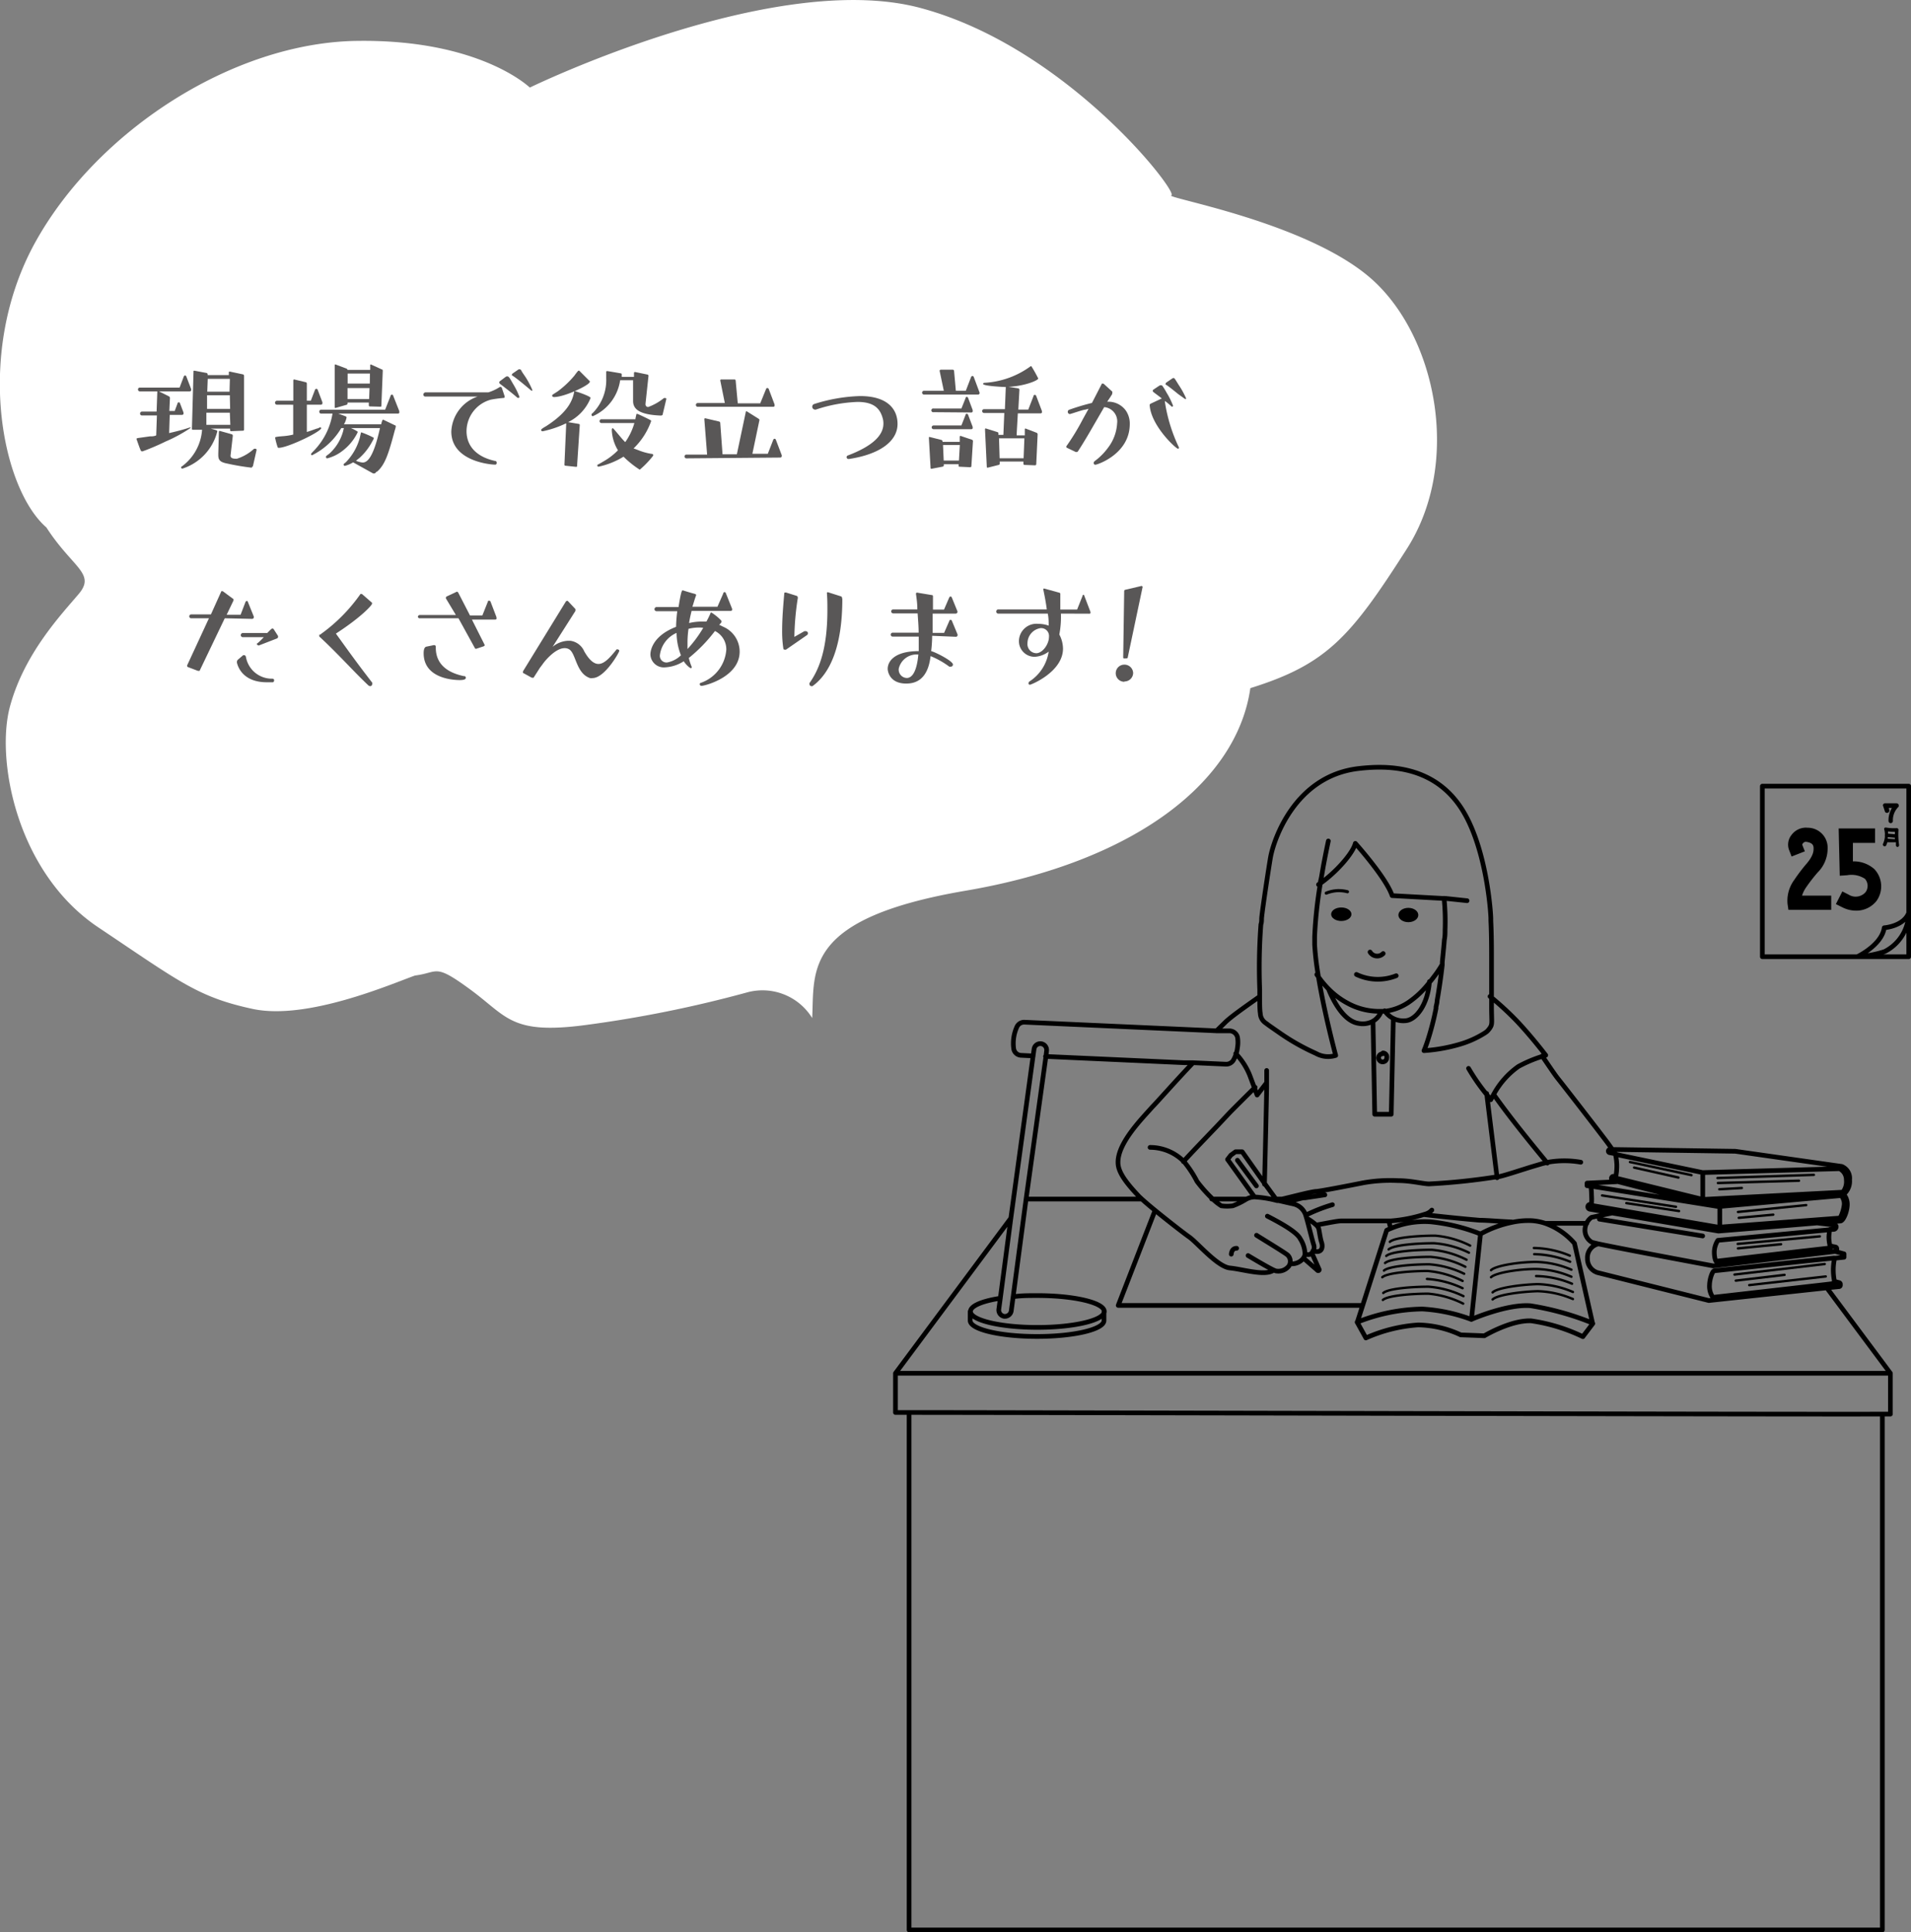 <svg xmlns="http://www.w3.org/2000/svg" viewBox="0 0 192.07 194.15"><rect x="0" y="0" width="192.07" height="194.15" fill="#808080" stroke="none"/><defs><style>.cls-1,.cls-2,.cls-3{fill:none;stroke:#000;stroke-linecap:round;stroke-linejoin:round;}.cls-1{stroke-width:0.47px;}.cls-2{stroke-width:0.24px;}.cls-3{stroke-width:0.31px;}.cls-4{fill:#fff;}.cls-5{fill:#595757;}</style></defs><g id="レイヤー_2" data-name="レイヤー 2"><g id="デザイン"><path id="path" class="cls-1" d="M126.28,119.17l-1.91-2.58m23.5,16s3.56-1.56,5.94-1.38a28.07,28.07,0,0,1,6.25,1.74l-1.81-8a7,7,0,0,0-2.89-2h0a5.26,5.26,0,0,0-1.47-.29,7.83,7.83,0,0,0-2,.19h0A11.1,11.1,0,0,0,148.8,124m-12.4,8.86.88,1.59a15.42,15.42,0,0,1,5.26-1.31,10.46,10.46,0,0,1,4.27,1l2.38.09s2.67-1.59,4.7-1.5a17.77,17.77,0,0,1,5.2,1.59l1-1.32M148.8,124a18.76,18.76,0,0,0-5-1.22,8.67,8.67,0,0,0-4,.66,4.52,4.52,0,0,0-.43.19l-2.41,7.55-.54,1.68a18.33,18.33,0,0,1,6.53-1.32,16.87,16.87,0,0,1,4.94,1.05Zm-32.71-2.36-3.7,9.54h24.55m2.67-8.38.17.64m-15.49,2c-.33,0-.49.21-.54.59m68.09-34.29c-.53,1.36-2.46,1.49-2.46,1.49-.25,1.74-2.69,2.9-2.69,2.9a10.47,10.47,0,0,0,2.73-.51A4.4,4.4,0,0,0,191.84,91.75Zm0,0V79H177.13V96.14h14.71ZM91.37,141.94v52h97.82V142.1M97.51,131.79v.91c0,.89,3,1.6,6.72,1.6s6.73-.71,6.73-1.6v-.91m-10.42-1.33c-1.83.28-3,.77-3,1.33,0,.88,3,1.6,6.72,1.6s6.73-.72,6.73-1.6-3-1.6-6.73-1.6c-.84,0-1.64,0-2.38.11m3.2-24.14,13.93.63h.33l.49,0h.06l3.33.15a.84.84,0,0,0,.76-.43,3.66,3.66,0,0,0,.3-.73,3.73,3.73,0,0,0,.1-.54,3.13,3.13,0,0,0,0-1,.84.84,0,0,0-.77-.65l-1.28,0-19.36-.87a.8.8,0,0,0-.76.46,4,4,0,0,0-.33,2.18.78.78,0,0,0,.76.69l1.2.06m1.29,0,.06-.51a.64.64,0,0,0-.55-.72.63.63,0,0,0-.71.55l-.09.63L101.6,122.4h0l-1.06,8.05-.15,1.11a.64.64,0,0,0,.55.72H101a.65.65,0,0,0,.64-.56l.19-1.43,1.3-9.81Zm66,18.09-10.38-1.69m23.21,1.06-4.3.41-7,.66a2.23,2.23,0,0,0-.36,1.18c0,.66.18,1,.2.92l8.49-1,3-.34a1.71,1.71,0,0,1-.08-.29h0a3.75,3.75,0,0,1-.09-.83,3.58,3.58,0,0,1,.1-.74m0,0,.38,0a.27.27,0,0,0,.25-.25h0a.17.17,0,0,0-.16-.19l-1.79-.21h0m-20.55-1h0l-2.09.44a1.5,1.5,0,0,0-.51.63,1.52,1.52,0,0,0-.15.65,1.4,1.4,0,0,0,.71,1.23s.28.07.66.16h0c2.55.54,11.54,2.21,11.54,2.21l9-1.07,3.19-.38h0l.21,0,0-.29a.17.17,0,0,0-.13-.16l-.55-.11m.42,1.22-2.73.28-9.31,1c-.2,0-.48.84-.49,1.42a1.93,1.93,0,0,0,.34,1.25l11.23-1.28,1-.12,0-.16h0a5.53,5.53,0,0,1-.13-1.19,5.36,5.36,0,0,1,.13-1.18m0,0,.95-.1V126l-.87-.24M160.64,125a1.41,1.41,0,0,0-1.09,1.45,1.46,1.46,0,0,0,1,1.43l11.2,2.81,11.91-1.28,1.19-.12a.14.14,0,0,0,.12-.15v-.11a.16.16,0,0,0-.12-.14l-.5-.13m-11.5-5.3v-2.37m-10.39-2.34-2.95.14,0,.26.42.06m0,1.77-.18.06a.23.23,0,0,0-.16.23.24.24,0,0,0,.2.24l2.23.38m0,0,1.76.3,8.94,1.52,6.27-.51,3.58-.3m0,0,2.39-.2c.32,0,.71-1,.71-1.67a1.52,1.52,0,0,0-.36-1m-.25.11-12.24,1.1-.14,0-1.55-.25-11.24-1.8a5.85,5.85,0,0,1,.07.89,6.05,6.05,0,0,1,0,.88,1,1,0,0,0,0,.17l12.7,2.18.21,0,12.07-.91a3.83,3.83,0,0,0,.42-1.36A1.27,1.27,0,0,0,185.07,120.16Zm-13.92.42,0-2.7m-8.73.35-.29,0a.22.22,0,0,0-.16.21.19.19,0,0,0,.15.19l.35.09,1.78.46,6.92,1.77,5.91-.38,8-.5h.17l.08-.06a1.7,1.7,0,0,0,.58-1.44,1.28,1.28,0,0,0-.8-1.34l-10.69-1.52-12.31-.18h-.29a.17.17,0,0,0-.16.16.16.16,0,0,0,.13.16l.59.11m8.78,4.59,14.07-.73a1.69,1.69,0,0,0,.35-1.23,1.24,1.24,0,0,0-.68-1.13l-13.76.39L162.37,116a6.74,6.74,0,0,1,.13,1,5.61,5.61,0,0,1-.1,1.23.8.8,0,0,1,0,.15ZM127.09,119c.08-3.23.18-7.43.22-9.76v-.41c0-.63,0-1.07,0-1.26M131,126.42l1.41,1.23a.1.1,0,0,0,.16-.12l-.72-1.62m-3.5-5.27-.11-.15-1.1-1.51-2.29-3.24-.67,0-.47.34-.33.43,2.67,3.72m5.91,5.47c1,.31,1-.47.87-.85s-.2-1-.29-1.39a.94.94,0,0,0-.22-.33,5.12,5.12,0,0,0-1-.72m-5.88,3.76s1.89,1.14,2.58,1.46l.19.08a1.34,1.34,0,0,0,1.35-.51.88.88,0,0,0-.13-1.07c-.19-.19-2.3-1.47-3.14-2m3.36,2.86a1.46,1.46,0,0,0,1.29-.48.51.51,0,0,0,.09-.13.79.79,0,0,0,.13-.37,2.91,2.91,0,0,0-.47-1.51c-.35-.73-2.15-1.69-3.31-2.29m3.78,3.8a.87.87,0,0,0,.41.06.52.52,0,0,0,.31-.2,1,1,0,0,0,.11-.17.79.79,0,0,0,.05-.61c-.14-.41-.52-2-.72-2.68l-.07-.23h0a1.68,1.68,0,0,0-1.23-1.19l-.5-.11-1-.23-.16,0a11.28,11.28,0,0,0-2.29-.37h0a1.9,1.9,0,0,0-.8.22,7.43,7.43,0,0,1-1.36.67,4.34,4.34,0,0,1-1.16,0,5.13,5.13,0,0,1-.89-.71,14,14,0,0,1-1.55-1.74,11,11,0,0,0-1.32-2,4.8,4.8,0,0,0-3.4-1.42m39.84,7.63c1.41,0,2.83,0,4.06,0m-16.32-.87c1.23.14,3.64.4,5.55.56.68,0,1.84.11,3.22.17m6.94-6a9.54,9.54,0,0,0-3.29,0h0l-.57.14-1.08.32c-1.06.33-2.15.69-2.88.89l-.39.1-.12,0a64.58,64.58,0,0,1-6.91.73c-.58,0-1.82-.33-3.12-.33a15.56,15.56,0,0,0-3.51.22c-1.36.27-3.87.76-4.65.86-.42,0-1.79.36-3,.65l-.78.19m4.58-.49-2,.3-.16,0a10.2,10.2,0,0,0-1.4.4m4.32.29a16.49,16.49,0,0,0-2.45.94l-.14.08m1.1,1c1-.18,2-.39,2.37-.39l4.35,0,.62,0a15,15,0,0,0,3.49-.69,1.36,1.36,0,0,0,.65-.4M90,138v3.94h1.39c11.38,0,89,.2,97.82.16H190V138M125.2,120.49h-3.41m7.45,0h-1.05m-26.59,1.92L90,138H190l-6.38-8.57m-68.89-8.94H103.15m23-11.23c-.87.86-1.89,1.87-2.53,2.52l-1.28,1.36c-1.29,1.35-2.71,2.82-3.4,3.59m7.54-16.5c-1.42,1-2.84,2-3.38,2.55l-.83.81m-2.39,3.24c-1.66,1.73-3.65,4-4.06,4.4-1,1.14-3.5,3.62-3.45,5.61,0,1,.93,2.14,2.13,3.41l.26.24c.32.29.81.71,1.35,1.15,1.3,1.06,2.92,2.32,3.41,2.66.81.56,2.84,3,4.1,3.12s3.47.82,4.34.25M150.14,110c1.85,2.62,4.29,5.55,5.38,6.88m-6.1-7c.36,2.92.9,7.27,1.05,8.47M155,106.12c.64.93,1.15,1.7,1.5,2.16,1,1.26,3.57,4.58,4.36,5.62.34.45.78,1,1.23,1.67m-22.92-14a2.25,2.25,0,0,0,2.1,1c1.09-.09,2.24-1.67,2.4-3.93m-10.12.8c.41,1,1.45,3.17,3,3.4a2.14,2.14,0,0,0,1.37-.18,1.91,1.91,0,0,0,.89-1m8.79,5.7a20.34,20.34,0,0,0,1.77,2.56l.46.59s.09-.18.26-.47a8.23,8.23,0,0,1,2.52-2.87,13.19,13.19,0,0,1,2.35-1l.4-.13s-1.35-1.78-2.86-3.39a29.86,29.86,0,0,0-2.74-2.52m-25.56,5.74a6.93,6.93,0,0,1,1.4,2.16l.48,1.28c.18.5.27.73.27.73l.91-1.18M138,102.67l.17,9.3h1.66l.21-9.63m-7.69-4.41a9.86,9.86,0,0,0,1.24,1.51h0a7.86,7.86,0,0,0,1.85,1.37,6.62,6.62,0,0,0,3.45.81l.32,0a5.51,5.51,0,0,0,2.34-.88,9.17,9.17,0,0,0,2.16-2.07h0q.18-.21.36-.45a11.11,11.11,0,0,0,.86-1.26m.21-6.69a23.12,23.12,0,0,1,.1,3.17c0,.32,0,.65-.07,1-.06.78-.14,1.52-.21,2.23l0,.3c-.15,1.32-.33,2.51-.52,3.58,0,.22-.07.43-.11.64l0,.14a27.6,27.6,0,0,1-.84,3.25h0c-.12.36-.24.7-.37,1a16.59,16.59,0,0,0,3.63-.65,9.83,9.83,0,0,0,2.43-1.09s.15-.09.27-.19a2.08,2.08,0,0,0,.37-.47c.18-.34.09-.58.09-2.08v0c0-.33,0-.65,0-1s0-.78,0-1.15c0-1.11,0-2.05,0-2.71,0-1,0-2.3-.07-3.73v-.2c0-.62-.47-7.58-3.17-11.39-2.91-4.12-7.52-4-10.21-3.68-6.37.8-8.46,7.22-8.76,8.89-.12.66-.79,5-.9,6.15,0,.21,0,.41-.07.61a57.76,57.76,0,0,0-.12,6.53c0,.29,0,.57,0,.83,0,.66,0,1.21.06,1.59h0a1.21,1.21,0,0,0,.51.94l.35.26.27.19.75.52a22,22,0,0,0,3.7,2.1h0a2.51,2.51,0,0,0,2,.21s-1.17-4.32-1.77-8.12a28.64,28.64,0,0,1-.35-3c0-.27,0-.52,0-.76v-.08a44,44,0,0,1,.56-5.24c0-.26.09-.51.13-.76h0c.08-.44.15-.87.22-1.25.26-1.38.47-2.34.47-2.34m13.94,6-2.17-.23H145L139.92,90c-.62-1.83-3.7-5.25-3.7-5.25-.24,1-2,3-3.7,4.14m6.46,17a.41.41,0,1,0,.4.41A.4.4,0,0,0,139,105.81Z"/><g id="path02"><line class="cls-2" x1="172.62" y1="118.38" x2="182.31" y2="118.06"/><line class="cls-2" x1="172.66" y1="118.88" x2="180.81" y2="118.65"/><line class="cls-2" x1="172.8" y1="119.51" x2="175.07" y2="119.38"/><line class="cls-2" x1="163.82" y1="116.77" x2="170.01" y2="118.09"/><line class="cls-2" x1="164.24" y1="117.33" x2="168.7" y2="118.33"/><line class="cls-2" x1="174.68" y1="121.79" x2="181.54" y2="121.1"/><line class="cls-2" x1="174.76" y1="122.38" x2="178.23" y2="122.06"/><line class="cls-2" x1="161.02" y1="120.13" x2="168.45" y2="121.27"/><line class="cls-2" x1="163.46" y1="120.9" x2="168.76" y2="121.7"/><line class="cls-2" x1="174.65" y1="125" x2="182.91" y2="124.24"/><line class="cls-2" x1="174.68" y1="125.45" x2="179.01" y2="125.03"/><line class="cls-2" x1="174.33" y1="128.08" x2="183.4" y2="127.02"/><line class="cls-2" x1="174.46" y1="128.69" x2="179.36" y2="128.11"/><line class="cls-2" x1="175.81" y1="129.14" x2="183.5" y2="128.27"/><path class="cls-2" d="M158.09,130.54a9.64,9.64,0,0,0-3.55-.79c-1.71.05-4.06.37-4.52.83"/><path class="cls-2" d="M158.09,129.83a9.64,9.64,0,0,0-3.55-.79c-1.71.05-4.06.37-4.52.83"/><path class="cls-2" d="M158,129a9.71,9.71,0,0,0-3.61-.77"/><path class="cls-2" d="M157.94,128.3a9.53,9.53,0,0,0-3.56-.78c-1.7,0-4.06.37-4.52.83"/><path class="cls-2" d="M157.94,127.59a9.53,9.53,0,0,0-3.56-.78c-1.7,0-4.06.37-4.52.83"/><path class="cls-2" d="M157.81,126.79a10,10,0,0,0-3.61-.76"/><path class="cls-2" d="M157.78,126.18a9.71,9.71,0,0,0-3.61-.77"/><path class="cls-2" d="M147.06,131a9.63,9.63,0,0,0-3.51-1c-1.71,0-4.07.19-4.56.63"/><path class="cls-2" d="M147.09,130.25a9.63,9.63,0,0,0-3.51-.95c-1.71,0-4.07.19-4.55.63"/><path class="cls-2" d="M147,129.45a9.86,9.86,0,0,0-3.58-.93"/><path class="cls-2" d="M147,128.72a9.63,9.63,0,0,0-3.51-1c-1.71,0-4.07.19-4.56.63"/><path class="cls-2" d="M147.16,128a9.63,9.63,0,0,0-3.51-.95c-1.71,0-4.07.19-4.55.63"/><path class="cls-2" d="M147.28,127.3a9.41,9.41,0,0,0-3.51-1c-1.71,0-4.07.18-4.56.62"/><path class="cls-2" d="M147.4,126.59a9.49,9.49,0,0,0-3.51-1c-1.71,0-4.08.18-4.56.62"/><path class="cls-2" d="M147.64,125.88a9.5,9.5,0,0,0-3.52-.95c-1.7,0-4.07.18-4.55.62"/><path class="cls-2" d="M147.76,125.17a9.5,9.5,0,0,0-3.52-1c-1.7,0-4.07.18-4.55.62"/></g><g id="calendar"><path d="M190.81,83.41a.17.17,0,0,0-.19-.19,4.84,4.84,0,0,1-1.07-.06.17.17,0,0,0-.16.06.18.18,0,0,0,0,.16,2.22,2.22,0,0,1,.06.44.18.18,0,0,0,0,.09.16.16,0,0,0,0,.13,2.18,2.18,0,0,1-.19.75.18.18,0,0,0,.09.24.17.17,0,0,0,.23-.09,1.82,1.82,0,0,0,.11-.3l.87,0a3.06,3.06,0,0,0,0,.32.17.17,0,0,0,.17.15h0a.18.18,0,0,0,.14-.21A7.22,7.22,0,0,1,190.81,83.41Zm-.36.18v.24l-.69-.06c0-.07,0-.15,0-.22A5.74,5.74,0,0,0,190.45,83.59Zm-.72.69a.78.78,0,0,0,0-.16l.72.06a.76.76,0,0,0,0,.15Z"/><path d="M190.05,82.72a.23.23,0,0,1-.24-.23,2.47,2.47,0,0,1,.34-1.3h-.32l.06.19a.23.23,0,0,1-.15.29.22.22,0,0,1-.3-.15l-.16-.49a.2.2,0,0,1,0-.21.23.23,0,0,1,.19-.1h1.13a.25.25,0,0,1,.23.15.23.23,0,0,1-.07.26,1.87,1.87,0,0,0-.51,1.35.23.23,0,0,1-.23.24Z"/><path d="M181.5,89.21a16.79,16.79,0,0,1,1.19-1.54,3.38,3.38,0,0,0,1-2.39,2,2,0,0,0-2-2.1,1.79,1.79,0,0,0-1.61.7,1.55,1.55,0,0,0-.27,1.52l.26.67,1.33-.52-.26-.66s0-.07.06-.13a.38.38,0,0,1,.31-.17c.71.1.77.38.77.69s-.07.75-.67,1.47a17.51,17.51,0,0,0-1.28,1.68,3.52,3.52,0,0,0-.67,2.39l.09.61,4.3,0V90l-2.93,0A3,3,0,0,1,181.5,89.21Z"/><path d="M188.38,87.33a3.12,3.12,0,0,0-2.15-.77l0-1.86h2.23V83.25h-3.66l.11,4.75.74-.05a2.47,2.47,0,0,1,1.79.36,1.07,1.07,0,0,1,.05,1.36,1.33,1.33,0,0,1-1.69.23l-.63-.32-.65,1.27.64.32a3.07,3.07,0,0,0,1.4.34,2.57,2.57,0,0,0,2.06-1A2.52,2.52,0,0,0,188.38,87.33Z"/></g><g id="face"><ellipse cx="134.81" cy="91.87" rx="1.02" ry="0.68"/><ellipse cx="141.55" cy="91.95" rx="1" ry="0.72"/><path class="cls-1" d="M137.7,95.67a.84.84,0,0,0,1.32.15"/><path class="cls-1" d="M136.33,97.92a5,5,0,0,0,4,.13"/><path class="cls-3" d="M133.3,89.75a3.51,3.51,0,0,1,1.13-.25,3.45,3.45,0,0,1,1,.11"/></g><path class="cls-4" d="M81.63,102.3c.25-4.75-1-10,15.46-12.8,17-2.91,27.23-10.92,28.58-20.35,7.71-2.4,10.09-5.17,15.73-14s2.84-21.67-3.75-27.29-20.71-8-19.92-8.23S107.26,4.74,92.51.8s-39.26,8-39.26,8-5-4.88-17.42-4.69-26,9-32.22,20.12S.14,49.08,4.66,53c2.63,4.07,5,4.62,3.25,6.69S2.44,65.66,1,71s.66,16.69,8.88,22.19,10,7,15.49,8.19,14-2.52,16.34-3.35c2.41-.3,1.9-1.28,5.59,1.43S51.37,104,58.88,103A122,122,0,0,0,75,99.75,5.87,5.87,0,0,1,81.63,102.3Z"/><path class="cls-5" d="M19.16,43a15.47,15.47,0,0,1-2.52,1.37c-.43.21-.87.41-1.3.59s-.69.28-1,.39a.24.24,0,0,1-.1,0c-.09,0-.16-.21-.53-1.26v0s.09-.07.14-.07l.5-.07.71-.1c.21,0,.43,0,.64-.1v0l.07-2H14.26a.18.18,0,0,1-.18-.19.19.19,0,0,1,.18-.2h1.48l.07-2a.08.08,0,0,1,.07-.08h0l1.1.55a.18.18,0,0,1,.1.16l-.06,1.31h.54l.28-.75c0-.1.1-.12.14-.12s.08,0,.12.12l.34.89a.32.32,0,0,1,0,.09.12.12,0,0,1,0,.08.17.17,0,0,1-.15.08H17.06L17,43.52s1.19-.26,2.06-.56h.06a.07.07,0,0,1,.05,0Zm-5.11-3.67a.19.19,0,0,1-.18-.2.18.18,0,0,1,.18-.18h4l.42-1.11a.15.15,0,0,1,.14-.11s.08,0,.12.11l.48,1.25a.22.22,0,0,1,0,.08.28.28,0,0,1,0,.09.24.24,0,0,1-.17.07Zm9.19,4a.1.1,0,0,1-.11-.11l0-.15H21.18c.6.17.66.18.66.28v0a5.28,5.28,0,0,1-3.5,3.74h0a.16.16,0,0,1-.13-.07.06.06,0,0,1,0,0,.11.11,0,0,1,0-.1,5,5,0,0,0,2.1-3.73l-.92,0a.09.09,0,0,1-.1-.1h0l.16-5.76c0-.06,0-.08.09-.08h0l1.22.23a.14.14,0,0,1,.11.14v.07H23v-.26c0-.06,0-.09.1-.09h0l1.32.28a.15.15,0,0,1,.11.14v5.41a.1.1,0,0,1-.11.11Zm-.14-1.86H20.74l0,1.22h2.41Zm0-1.75H20.81l0,1.37h2.32Zm0-1.47v-.18H20.88l-.05,1.29h2.24ZM25.33,47a23.7,23.7,0,0,1-2.5-.42c-.75-.14-.89-.39-.89-.86v-.13L22,43.39a.09.09,0,0,1,.08-.09h0l1.22.34a.16.16,0,0,1,.1.15l-.23,2v0c0,.28.3.31.63.31a4.59,4.59,0,0,0,1.73-1,.48.48,0,0,1,.14,0h.05a.13.13,0,0,1,.07.11v0l-.37,1.64a.16.16,0,0,1-.12.08Z"/><path class="cls-5" d="M32.23,43a.09.09,0,0,1,.07,0,.08.08,0,0,1,0,0c0,.38-3.4,2-4.27,2-.07,0-.11,0-.14-.11a7.33,7.33,0,0,1-.23-.86c0-.08,0-.11.1-.12.25-.06.72-.07,1-.11a5.55,5.55,0,0,0,.71-.13c0-1,0-2,0-3H27.84a.2.2,0,0,1,0-.4h1.64c0-.42,0-.84,0-1.27,0-.27,0-.52,0-.79a.09.09,0,0,1,.09-.08h0l1.17.28a.14.14,0,0,1,.1.13v1.73h.4l.42-1.1a.16.16,0,0,1,.14-.1.15.15,0,0,1,.13.1l.47,1.24a.19.19,0,0,1,0,.1s0,0,0,.07a.18.18,0,0,1-.16.09h-1.4c0,.92,0,1.83,0,2.74l.31-.1.71-.25c.12,0,.24-.11.37-.14Zm3.26,3.46a2.81,2.81,0,0,1-.86.36s0,0,0,0-.09-.07-.09-.1a.1.1,0,0,1,0-.08c.08-.09.18-.14.26-.23A5.63,5.63,0,0,0,36.16,44l.11-.49s0-.06.06-.06a9.55,9.55,0,0,1,1.22.53.12.12,0,0,1,0,.1v0c0,.1-.11.21-.15.31A6,6,0,0,1,36.15,46l-.37.3a2.25,2.25,0,0,0,.66.18c.41,0,1.05-.31,1.75-3.46H35.27a3.74,3.74,0,0,1,.61.31.07.07,0,0,1,.06.07.08.08,0,0,1,0,.06,5.15,5.15,0,0,1-1.51,1.84,4.15,4.15,0,0,1-1.54.76.13.13,0,0,1-.13-.13l0-.07c.1-.11.25-.19.37-.3a4.7,4.7,0,0,0,1.34-2.17l.09-.37h-.26a7.06,7.06,0,0,1-2.94,2.73.11.11,0,0,1-.07-.18c.11-.14.27-.28.39-.42a6.93,6.93,0,0,0,1.74-3.59H32.28a.18.18,0,0,1-.19-.19.19.19,0,0,1,.19-.2h6.43l.55-1.4c0-.07.07-.11.14-.11a.12.12,0,0,1,.12.11l.61,1.54s0,0,0,.07a.18.18,0,0,1,0,.11.16.16,0,0,1-.15.07H34c.34.13.74.27.78.3a.1.1,0,0,1,.05.1,2.09,2.09,0,0,1-.26.68h3.74c.1-.43.16-.47.2-.47h0l1.19.57s.08,0,.08.11a1.86,1.86,0,0,1-.1.39c-.65,2.47-1,3.45-1.76,4.14-.09,0-.17.15-.25.19a.11.11,0,0,1-.09,0,.13.13,0,0,1-.09,0Zm1.69-5.62a.1.1,0,0,1-.11-.11l0-.28H34.93v.09a.14.14,0,0,1-.11.14L33.71,41h0a.08.08,0,0,1-.07-.08V36.69a.07.07,0,0,1,.07-.07h0l1.14.43a.2.2,0,0,1,.08.12h2.28l0-.48a.07.07,0,0,1,.06-.07h0l1.12.51c.07,0,.08.08.08.15l-.14,3.49c0,.07,0,.1-.11.1Zm0-3.3H34.94v1h2.23ZM37.14,39H34.93v1.1H37.1Z"/><path class="cls-5" d="M49.92,46.54a.15.15,0,0,1-.17.15c-.42,0-4.39-.32-4.39-3.33A3.9,3.9,0,0,1,48,39.85H42.76a.2.2,0,0,1-.21-.19.23.23,0,0,1,.21-.23h6.32a4.68,4.68,0,0,0,1.12-.52.16.16,0,0,1,.25.1l.27.81v.06c0,.06,0,.1-.12.11a12.35,12.35,0,0,0-1.26.17,3.3,3.3,0,0,0-2.45,3.16c0,1.42.9,2.57,2.87,3,.09,0,.16.07.16.16Zm.89-8.66a.29.29,0,0,1,.17-.06c.15,0,.23.12.57.73a7.61,7.61,0,0,1,.66,1.33s0,.1-.09.1-.07,0-.1,0c-.47-.4-.56-.48-1.78-1.42a.18.18,0,0,1-.06-.13.14.14,0,0,1,.06-.12Zm1.92.81c-.63-.52-1-.8-1.19-.92s-.08-.1-.08-.13,0-.07.08-.12l.58-.4a.2.2,0,0,1,.14,0,.16.16,0,0,1,.12.08s0,.06.38.6a8.22,8.22,0,0,1,.74,1.38.11.11,0,0,1,0,.07h0a.16.16,0,0,1-.1,0Z"/><path class="cls-5" d="M56.84,46.8a.1.1,0,0,1-.11-.11l.18-4.13-.06,0a10.15,10.15,0,0,1-2.31.78c-.08,0-.15-.06-.15-.11a.17.17,0,0,1,.07-.13c.17-.14.39-.24.56-.36,2.27-1.49,2.55-2.7,2.69-3.36,0-.06,0-.07.07-.07s1.58.5,1.58.68a4.61,4.61,0,0,1-2.26,2.43l1.07.18a.11.11,0,0,1,.1.12L58,46.82c0,.07,0,.09-.12.09Zm2.44-8.49a.21.21,0,0,1,0,.06c0,.32-2.53,1.53-3.6,1.53,0,0-.18,0-.18-.13s.06-.11.09-.14.33-.21.49-.32a9.87,9.87,0,0,0,1.65-1.56c.36-.5.4-.5.43-.5a.09.09,0,0,1,.06,0Zm7.32,3.35c0,.07-.13.1-.18.1-2.07-.08-2.79-.6-2.79-1.46v0l0-2.09h-1.3a4.68,4.68,0,0,1-2.74,3.61.12.12,0,0,1-.13-.11.16.16,0,0,1,0-.1c.07-.08.17-.15.24-.24A4.7,4.7,0,0,0,60.93,38c0-.21,0-.41,0-.62a.08.08,0,0,1,.09-.09c.07,0,1.29.21,1.38.23s.09.06.09.13l0,.22h1.23l0-.39a.1.1,0,0,1,.1-.1h0l1.26.26a.13.13,0,0,1,.1.12l-.3,2.8v.05a.26.26,0,0,0,.27.29,5.46,5.46,0,0,0,1.58-.9.43.43,0,0,1,.14,0,.09.09,0,0,1,.1.1v0Zm-2.49,3.56a6.18,6.18,0,0,0,1.38.39c.16,0,.16.1.16.11s0,.06,0,.07a9.39,9.39,0,0,1-1.35,1.41,9.89,9.89,0,0,1-1.63-1.31,7.9,7.9,0,0,1-2.48,1c-.1,0-.15,0-.15-.11s0-.07.08-.11.37-.2.53-.3a6.67,6.67,0,0,0,1.46-1.12,4.28,4.28,0,0,1-.62-2c0-.19.05-.22.09-.22s.1.06.77.86a7.11,7.11,0,0,0,.49.54,6.3,6.3,0,0,0,.92-1.92H60.45a.19.19,0,0,1,0-.38h3.41a3.29,3.29,0,0,1,.09-.43c0-.06,0-.11.09-.11s1.31.6,1.39.66a.18.18,0,0,1,0,.11,7.07,7.07,0,0,1-1.75,2.7Z"/><path class="cls-5" d="M69,46.06a.19.19,0,0,1-.2-.2.19.19,0,0,1,.2-.18h2.07l-.28-3.57a.09.09,0,0,1,.09-.08h0l1.4.33a.15.15,0,0,1,.11.13l.23,3.16v0h1.44l.9-4.26a.08.08,0,0,1,.07-.07l0,0,1.23.77a.15.15,0,0,1,.07.12v0l-.71,3.39h1.55l.55-1.41a.15.15,0,0,1,.12-.1.15.15,0,0,1,.14.1l.59,1.55a.2.2,0,0,1,0,.1s0,.14-.17.14Zm1.13-5.18a.19.19,0,0,1-.19-.2.19.19,0,0,1,.19-.18h2.72l-.46-2.28v0a.1.1,0,0,1,.08-.09h1.36a.12.12,0,0,1,.11.12l.21,2.28h2.26L77,39.08a.13.13,0,0,1,.12-.09.17.17,0,0,1,.14.09l.59,1.56a.41.41,0,0,1,0,.08.32.32,0,0,1,0,.09.18.18,0,0,1-.15.07Z"/><path class="cls-5" d="M85.35,46.12h-.06a.18.18,0,0,1-.1-.34c2.64-1,3.6-2.1,3.6-3.22a1.89,1.89,0,0,0-.08-.56c-.28-1-.94-1.61-2.52-1.61a14.75,14.75,0,0,0-4.19.77.18.18,0,0,1-.1,0,.29.29,0,0,1-.1-.55,16.71,16.71,0,0,1,4.64-.81c2.86,0,3.77,1.4,3.77,2.8C90.21,44.39,88.33,45.67,85.35,46.12Z"/><path class="cls-5" d="M92.86,39.65a.19.19,0,0,1-.18-.19.18.18,0,0,1,.18-.19h2l-.42-2a.12.12,0,0,1,.1-.12h1.23a.13.13,0,0,1,.12.12l.18,2h1l.53-1.38a.16.16,0,0,1,.14-.11.16.16,0,0,1,.13.1l.57,1.53a.17.17,0,0,1,0,.16.16.16,0,0,1-.15.08Zm3.59,7.25c-.06,0-.1,0-.1-.08v-.17H94.86l0,.12v0a.14.14,0,0,1-.1.12l-1.15.22h0a.08.08,0,0,1-.08-.08L93.36,44c0-.06,0-.09.07-.09h0l1.19.3a.15.15,0,0,1,.11.14v.05h1.73l0-.52a.09.09,0,0,1,.08-.08h0l1.15.39a.14.14,0,0,1,.1.13h0l-.16,2.54a.11.11,0,0,1-.12.09Zm-2.61-5.48a.19.19,0,1,1,0-.37h2.79L97.05,40c0-.1.1-.12.12-.12a.16.16,0,0,1,.13.1l.46,1.22a.2.2,0,0,1,0,.1s0,.06,0,.07a.15.15,0,0,1-.15.08Zm0,1.71a.19.19,0,0,1-.2-.18.2.2,0,0,1,.2-.2h2.79l.42-1.07c0-.09.1-.1.12-.1a.14.14,0,0,1,.13.1l.46,1.21a.15.15,0,0,1,0,.09s0,.07,0,.08a.18.18,0,0,1-.15.07Zm2.63,1.59H94.78l.07,1.56h1.53Zm6.49,2a.12.12,0,0,1-.1-.11v-.23h-2.38v.21a.13.13,0,0,1-.11.13L99.26,47h0s-.07,0-.08-.08L99,43.13a.08.08,0,0,1,.07-.08h0l1.17.37a.13.13,0,0,1,.11.14v.14h.5a.15.15,0,0,1,0-.07l.09-2.13H98.9a.2.2,0,0,1-.19-.18.19.19,0,0,1,.19-.2H101l.09-2.23s0,0,0,0H101s-2.19-.09-2.19-.31v0a.12.12,0,0,1,.1-.11,8.65,8.65,0,0,0,4.68-1.67.11.11,0,0,1,.07,0l0,0a13.68,13.68,0,0,1,.69,1.23.09.09,0,0,1,0,0c0,.21-1.43.78-3,.84l1,.16a.14.14,0,0,1,.11.13l-.11,2h1l.53-1.37c0-.1.1-.11.13-.11s.08,0,.13.09l.58,1.53a.12.12,0,0,1,0,.07.12.12,0,0,1,0,.1.18.18,0,0,1-.15.07h-2.27l-.12,2.11a.12.12,0,0,1,0,.1H103l0-.6s0-.09.07-.09l0,0,1.12.43a.17.17,0,0,1,.1.16l-.14,3a.12.12,0,0,1-.11.11Zm0-2.67h-2.55l.06,2h2.41Z"/><path class="cls-5" d="M107.24,45a.09.09,0,0,1-.06-.08.19.19,0,0,1,0-.08,23.2,23.2,0,0,0,1.64-2.69l.59-1.07-.35.09c-.21,0-1.3.39-1.53.44h0a.22.22,0,0,1-.21-.23.21.21,0,0,1,.13-.2,23,23,0,0,1,2.3-.69l1-1.94a.11.11,0,0,1,.09,0l.07,0,.88.8a.17.17,0,0,1,0,.13.51.51,0,0,1,0,.09c0,.06-.51.8-.51.8a2.16,2.16,0,0,1,1.89.91,2.3,2.3,0,0,1,.38,1.33c0,3-3.25,4.09-3.46,4.09a.17.17,0,0,1-.17-.18.29.29,0,0,1,.1-.18,6.19,6.19,0,0,0,1.33-1.33,4.43,4.43,0,0,0,.93-2.48,1.44,1.44,0,0,0-1.3-1.62l-1.06,1.83c-1,1.75-1.59,2.63-1.59,2.63a.16.16,0,0,1-.11.05s-.08,0-.1,0Zm9.83-4.69a16.29,16.29,0,0,0,1.43,4.67.11.11,0,0,1,0,0,.1.1,0,0,1-.11.11c-.19,0-2.69-2.28-2.84-4.37v0a.17.17,0,0,1,.11-.16l1.11-.52c-.42-.33-.7-.53-.84-.64a.19.19,0,0,1-.07-.13.15.15,0,0,1,.07-.12l.57-.38a.35.35,0,0,1,.18-.06.19.19,0,0,1,.17.09,6.66,6.66,0,0,1,.39.64,7.61,7.61,0,0,1,.66,1.33.1.1,0,0,1-.1.1.16.16,0,0,1-.09-.06,7.5,7.5,0,0,0-.59-.49Zm1.36-.7c-.64-.52-1-.8-1.19-.92s-.08-.1-.08-.13,0-.07.08-.13l.57-.39a.24.24,0,0,1,.14-.05c.09,0,.09,0,.51.68A8.52,8.52,0,0,1,119.2,40a.16.16,0,0,1,0,.09h0a.16.16,0,0,1-.1,0Z"/><path class="cls-5" d="M22.59,62.13l-2.53,5.28a.13.13,0,0,1-.11,0h-.07l-1-.38a.12.12,0,0,1-.07-.11.07.07,0,0,1,0-.06L21,62.13l-1.8,0a.2.2,0,0,1-.18-.18.21.21,0,0,1,.18-.21h2l1.05-2.33a.06.06,0,0,1,.07,0h.07l1,.74c.06,0,.08.07.08.12a.25.25,0,0,1,0,.07l-.69,1.44h1.4l.49-1.28a.17.17,0,0,1,.14-.11s.09,0,.11.11l.59,1.46s0,0,0,.07a.17.17,0,0,1-.19.16Zm1.85,3.71a.19.19,0,0,1,.1,0c.14,0,.18.16.18.19a2.64,2.64,0,0,0,2.63,2.17c.19,0,.2.1.2.18s-.05.18-.14.18-.4,0-.6,0c-2.7,0-3-2-3-2a.35.35,0,0,1,.09-.26Zm1.51-1s-.12,0-.12-.1,0-.08.1-.14a7,7,0,0,0,.58-.57H24.38a.21.21,0,0,1-.18-.2.22.22,0,0,1,.18-.22h2.48c.34-.35.45-.45.51-.45a.17.17,0,0,1,.14.07l.43.67a.24.24,0,0,1,0,.13c0,.07-.06.12-.16.15L26,64.87Z"/><path class="cls-5" d="M37.39,60.57a.2.2,0,0,1,0,.1c0,.15-1.1,1.36-3.63,3,1.18,1.63,2,2.8,3.65,4.93a.18.18,0,0,1,0,.11c0,.24-.19.24-.21.24a.34.34,0,0,1-.17-.07c-1.55-1.46-3-3.13-4.94-4.92,0,0,0,0,0-.08a.16.16,0,0,1,0-.1l.07,0a16.81,16.81,0,0,0,4.07-4.09.08.08,0,0,1,.07,0,.12.12,0,0,1,.08,0Z"/><path class="cls-5" d="M47.88,65.19a.08.08,0,0,1-.07,0s-.05,0-.08-.06l-1.65-3H42.23A.2.2,0,0,1,42,62a.2.2,0,0,1,.2-.2h3.62l-1-1.66a.15.15,0,0,1,0-.09s0-.07.07-.11l1-.47a.14.14,0,0,1,.09,0s0,0,.07.07l1.19,2.31h1.24l.55-1.38c0-.1.1-.11.13-.11a.18.18,0,0,1,.14.09l.6,1.57a.54.54,0,0,1,0,.1.11.11,0,0,1,0,.07c0,.06-.09.07-.17.07h-2.3l1.28,2.54a.21.21,0,0,1,0,.07s0,0-.08.07Zm-1.26,2.75c.06,0,.2,0,.2.18s-.32.22-.6.22-3.64,0-3.64-2.7c0-.57.19-.64.28-.66s.7-.14.72-.15h.05a.15.15,0,0,1,.17.15v.1c0,.9.33,2.34,2.81,2.86Z"/><path class="cls-5" d="M52.57,67.62a.1.1,0,0,1,0-.1.2.2,0,0,1,0-.07l4.3-7a.12.12,0,0,1,.11-.06.14.14,0,0,1,.09,0l.76.81a.25.25,0,0,1,0,.13.1.1,0,0,1,0,.07L55.54,65a2.62,2.62,0,0,1,1.54-.61h.24a1.78,1.78,0,0,1,1.4,1.06c.52.92,1,1.27,1.43,1.27.62,0,1.21-.71,1.82-1.46a.16.16,0,0,1,.12,0,.15.15,0,0,1,.15.15c0,.15-1.46,2.73-2.69,2.73a.73.73,0,0,1-.25,0c-1.43-.48-1.4-2.54-2.13-2.91a.87.87,0,0,0-.42-.1c-.93,0-2,1.29-2.23,1.64l-.25.33-.64,1a.17.17,0,0,1-.12,0h-.07Z"/><path class="cls-5" d="M72.73,63a2.72,2.72,0,0,1,1.61,2.48c0,2.55-3.5,3.44-3.82,3.44-.12,0-.19-.07-.19-.15s0-.13.16-.17A3.81,3.81,0,0,0,73,65.26a2.06,2.06,0,0,0-1.14-1.85,15.55,15.55,0,0,1-2.63,2.71,5.82,5.82,0,0,0,.29.89.1.1,0,0,1,0,.06s0,.07-.09.07-.47-.32-.71-.69a3.82,3.82,0,0,1-1.86.61,1.35,1.35,0,0,1-1.49-1.27c0-.16,0-1.8,2.58-2.8a14.75,14.75,0,0,1,.12-1.57H66a.21.21,0,0,1-.22-.19A.22.22,0,0,1,66,61h2.2c.25-1.59.34-1.68.42-1.68h0c.38.12.83.26,1.26.37a.15.15,0,0,1,.09.12v0c-.16.41-.25.79-.38,1.16h2.52l.59-1.35c0-.1.1-.12.13-.12a.15.15,0,0,1,.12.1l.63,1.57a.13.13,0,0,1,0,.08.08.08,0,0,1,0,.07.21.21,0,0,1-.18.07H69.51c-.1.42-.2.84-.25,1.22a5.48,5.48,0,0,1,1.33-.15H71a8.72,8.72,0,0,0,.4-.81c0-.07.06-.1.1-.1a5.16,5.16,0,0,1,1,.82.11.11,0,0,1,0,.09.15.15,0,0,1,0,.09l-.21.24ZM68,63.6a2.81,2.81,0,0,0-1.68,2.26.67.67,0,0,0,.74.71,2.72,2.72,0,0,0,1.38-.72A6.3,6.3,0,0,1,68,63.6Zm2.2-.54a4.4,4.4,0,0,0-1,.13,9.68,9.68,0,0,0-.1,1.36c0,.24,0,.46,0,.67a12.27,12.27,0,0,0,1.58-2.13A2.53,2.53,0,0,0,70.22,63.06Z"/><path class="cls-5" d="M79,65.28a.28.28,0,0,1-.13,0c-.07,0-.12,0-.14-.13a11.37,11.37,0,0,1-.12-1.76c0-1.28.11-2.52.21-3.7,0-.08,0-.15.11-.15H79l1.08.34a.17.17,0,0,1,.1.15.18.18,0,0,1,0,.1A27.45,27.45,0,0,0,79.84,64l1-.57a.34.34,0,0,1,.15,0,.2.2,0,0,1,.21.21.21.21,0,0,1-.09.18Zm5.66-5.09c0,4.74-1.22,7.48-3,8.76a.28.28,0,0,1-.12,0,.2.2,0,0,1-.18-.18.28.28,0,0,1,0-.13c1.05-1.47,1.8-3.6,1.8-7.35,0-.54,0-1.1-.05-1.68a.09.09,0,0,1,.1-.1h0l1.32.42a.15.15,0,0,1,.1.14Z"/><path class="cls-5" d="M93.69,63.89c0,.78-.1,1.53-.1,1.54.45.11,2.19,1,2.19,1.35a.21.21,0,0,1-.23.21.27.27,0,0,1-.14,0,8.67,8.67,0,0,0-1.88-1.06c-.28,2.45-1.59,2.76-2.45,2.76-1.71,0-1.86-1.29-1.86-1.47v0c0-.77.69-1.79,3.12-1.79,0-.21,0-.42,0-.66s0-.51,0-.8H89.77a.2.2,0,1,1,0-.39h2.56c0-.66-.06-1.26-.1-1.94H89.77a.21.21,0,0,1-.2-.21.2.2,0,0,1,.2-.19H92.2c0-.65-.08-1.12-.14-1.58v0a.12.12,0,0,1,.1-.11l1.5.25c.1,0,.11.07.11.14,0,.34,0,.76,0,1.32h1.11l.53-1.23a.17.17,0,0,1,.12-.09s.09,0,.13.09l.57,1.4a.11.11,0,0,1,0,.08.17.17,0,0,1-.17.15H93.74c0,.51,0,.92,0,1.21v.34c0,.11,0,.25,0,.39h1.15l.53-1.22a.13.13,0,0,1,.12-.1s.09,0,.13.1l.57,1.37a.16.16,0,0,1,0,.09.16.16,0,0,1-.17.15Zm-1.47,1.88a1.83,1.83,0,0,0-1.89,1.43.84.84,0,0,0,.81.93c.5,0,1-.57,1.16-2.36Z"/><path class="cls-5" d="M106.63,61.66a9.39,9.39,0,0,1-.16,2.1,3.1,3.1,0,0,1,.37,1.42c0,2.32-3.19,3.63-3.33,3.63a.14.14,0,0,1-.14-.14.24.24,0,0,1,.1-.19,4.32,4.32,0,0,0,1.93-3v0A2.55,2.55,0,0,1,104,66a1.57,1.57,0,0,1-1.59-1.58,1.76,1.76,0,0,1,1.94-1.73,3.13,3.13,0,0,1,1.05.18c0-.37,0-.77-.09-1.21h-5a.2.2,0,0,1-.18-.21.21.21,0,0,1,.18-.21h4.9c-.08-.66-.21-1.33-.35-2h0c0-.06,0-.1.09-.1h0l1.52.42a.13.13,0,0,1,.1.15c0,.63,0,1.12,0,1.54h1.69l.56-1.41c0-.06.05-.07.08-.07s.06,0,.07.07l.63,1.65a.23.23,0,0,1,0,.07c0,.07,0,.11-.12.11ZM105.43,64a.79.79,0,0,0-.84-.88,1.54,1.54,0,0,0-1.32,1.52.91.91,0,0,0,.93,1C104.84,65.58,105.43,64.7,105.43,64Z"/><path class="cls-5" d="M113,68.51a.86.86,0,0,1,0-1.72.87.87,0,0,1,.89.84v0a.87.87,0,0,1-.87.85ZM113,66.17a.1.1,0,0,1-.11-.11l.1-6.67s0-.09.09-.12l1.66-.39h0a.12.12,0,0,1,.1.11h0l-1.49,7.06a.11.11,0,0,1-.12.11Z"/></g></g></svg>